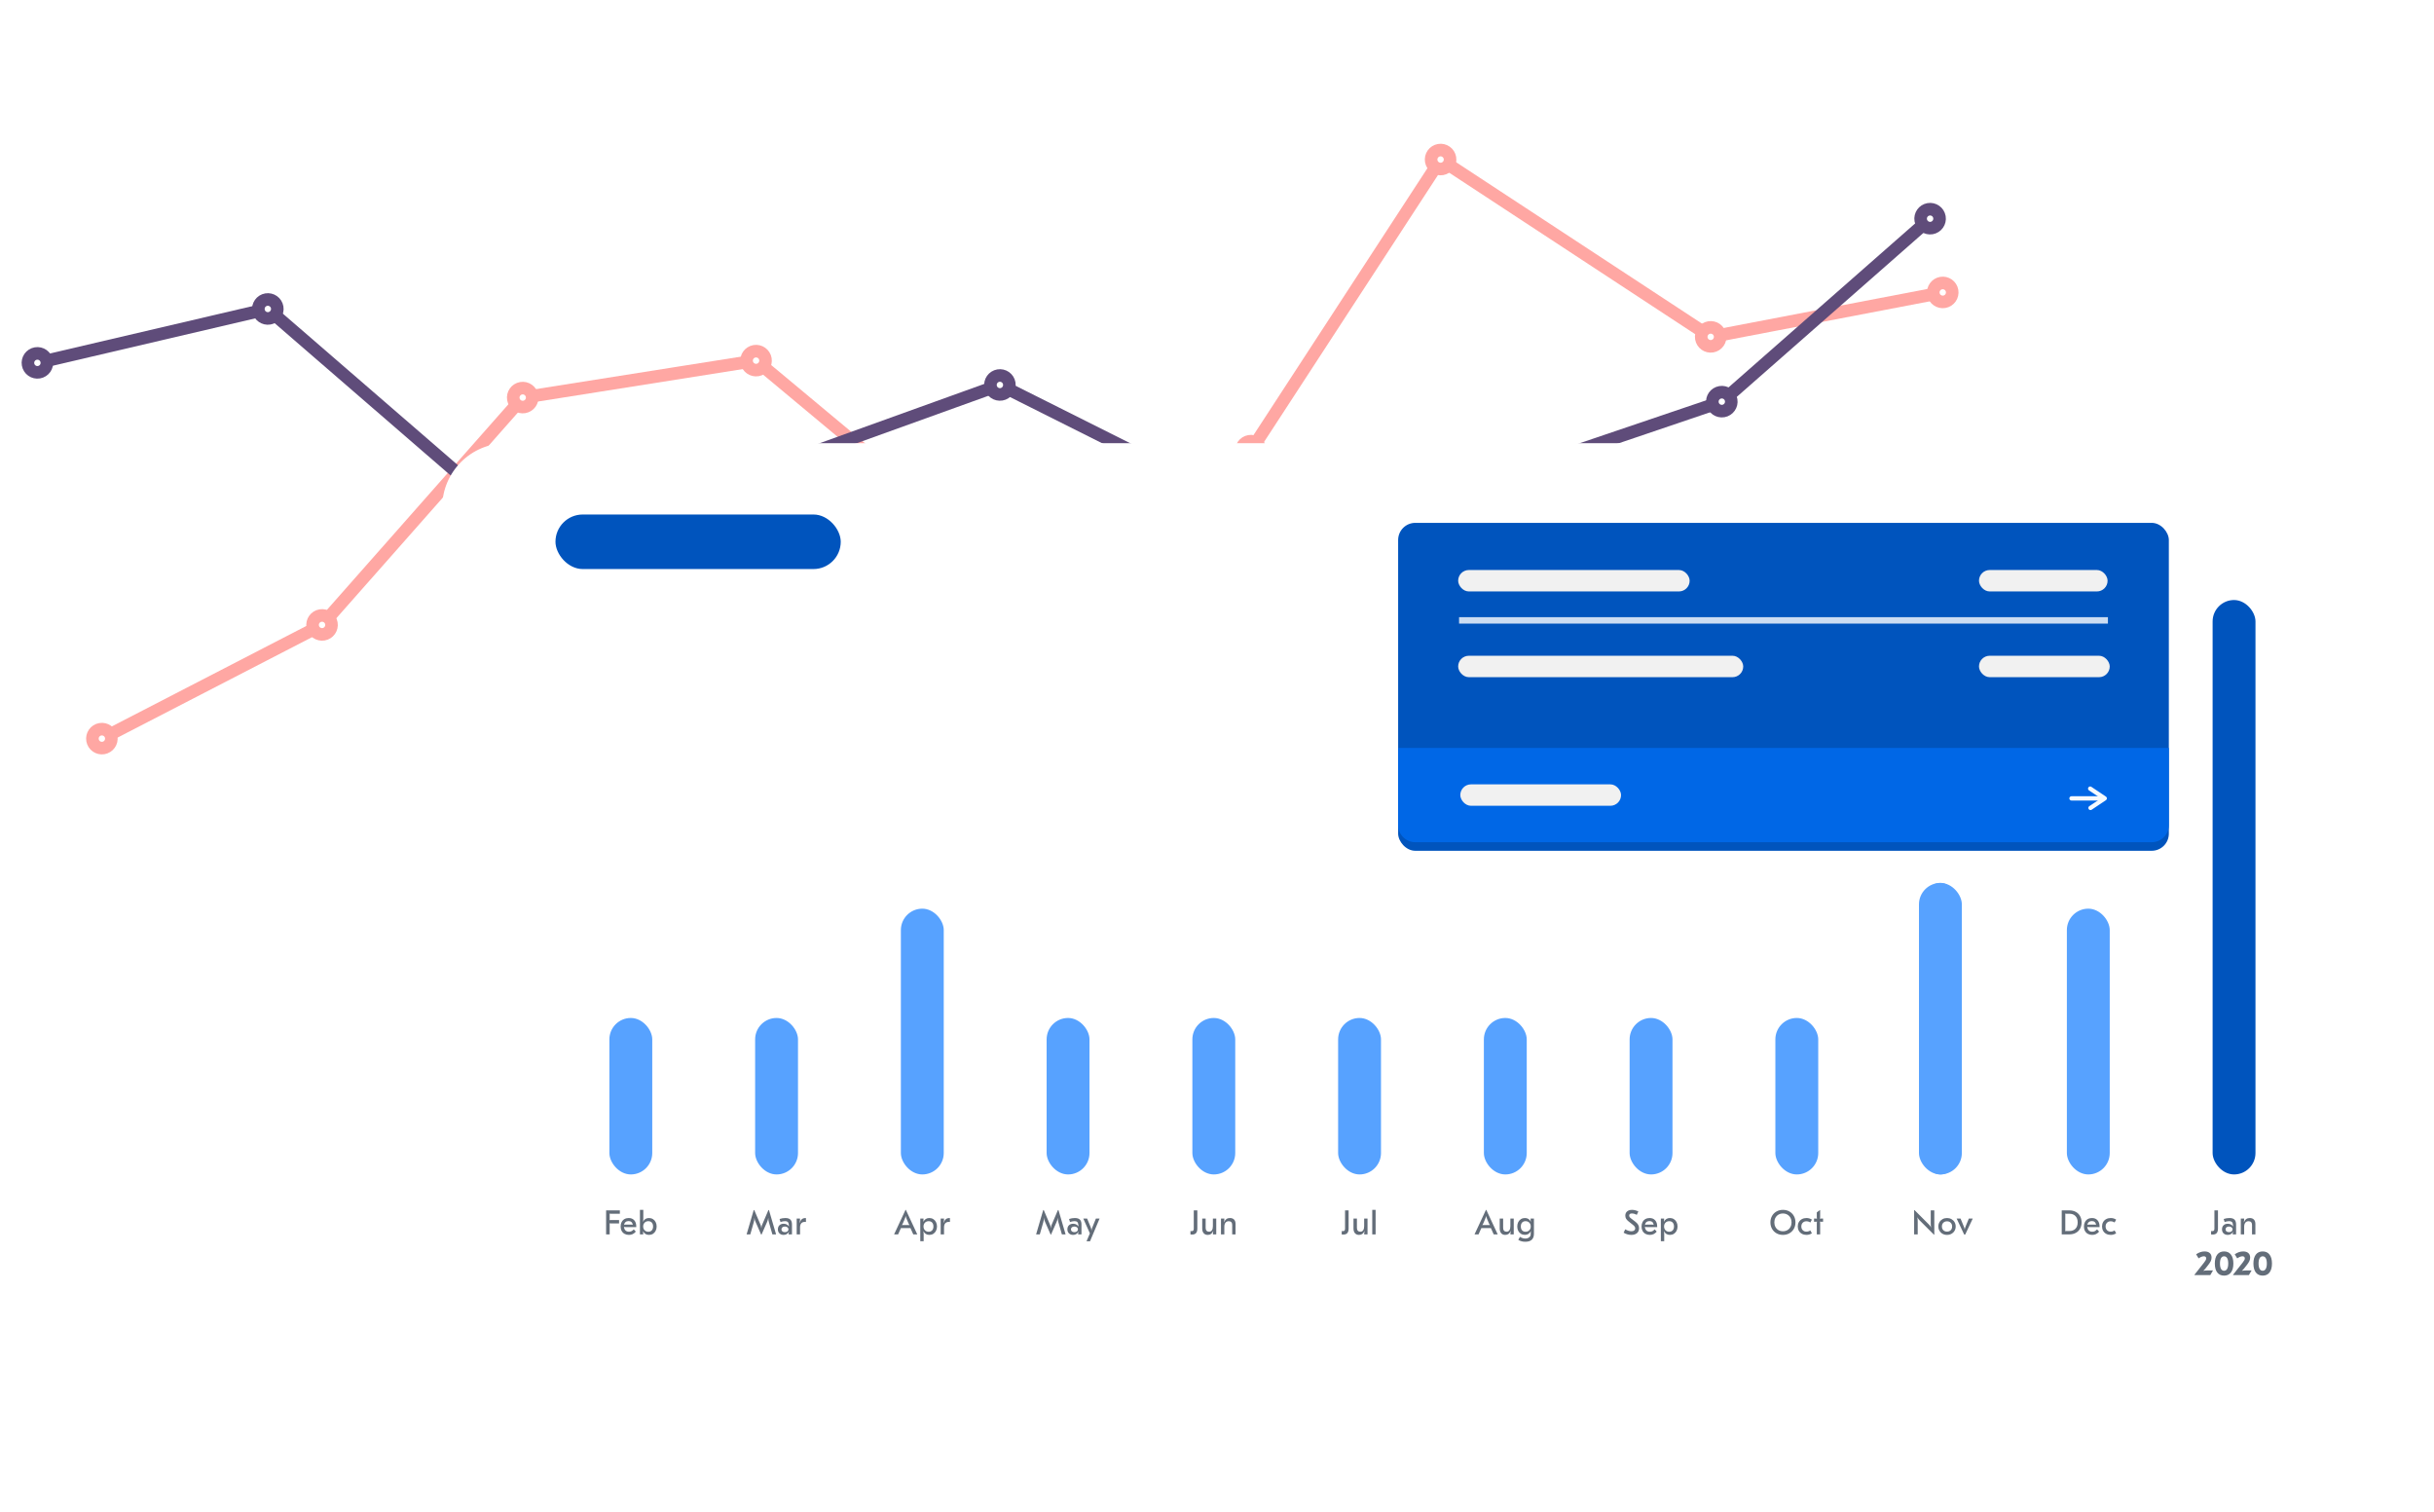 <?xml version="1.0" encoding="utf-8"?>
<svg xmlns="http://www.w3.org/2000/svg" width="607" height="377" viewBox="0 0 607 377" fill="none">
<g filter="url(#filter0_d)">
<path d="M25.407 182.625L80.313 154.268L130.357 97.575L188.548 88.357L258.297 146.5L311.945 110.81L359.259 38.209L426.62 82.432L484.49 71.351" stroke="#FFA7A3" stroke-width="3.139"/>
<path d="M25.808 184.955C27.095 184.734 27.959 183.512 27.738 182.225C27.517 180.938 26.295 180.074 25.008 180.294C23.721 180.515 22.857 181.738 23.078 183.025C23.298 184.312 24.521 185.176 25.808 184.955Z" fill="white" stroke="#FFA7A3" stroke-width="3.139"/>
<path d="M80.714 156.598C82.001 156.377 82.865 155.155 82.644 153.868C82.424 152.581 81.201 151.717 79.914 151.938C78.627 152.158 77.763 153.381 77.984 154.668C78.205 155.955 79.427 156.819 80.714 156.598Z" fill="white" stroke="#FFA7A3" stroke-width="3.139"/>
<path d="M130.758 99.905C132.045 99.684 132.909 98.462 132.688 97.175C132.467 95.888 131.245 95.024 129.958 95.245C128.671 95.466 127.807 96.688 128.028 97.975C128.249 99.262 129.471 100.126 130.758 99.905Z" fill="white" stroke="#FFA7A3" stroke-width="3.139"/>
<path d="M188.948 90.688C190.235 90.467 191.1 89.245 190.879 87.957C190.658 86.671 189.436 85.806 188.149 86.027C186.862 86.248 185.997 87.47 186.218 88.757C186.439 90.044 187.661 90.909 188.948 90.688Z" fill="white" stroke="#FFA7A3" stroke-width="3.139"/>
<path d="M258.697 148.83C259.984 148.609 260.849 147.387 260.628 146.1C260.407 144.813 259.185 143.949 257.898 144.17C256.611 144.391 255.746 145.613 255.967 146.9C256.188 148.187 257.41 149.051 258.697 148.83Z" fill="white" stroke="#FFA7A3" stroke-width="3.139"/>
<path d="M312.345 113.141C313.632 112.92 314.496 111.697 314.275 110.41C314.054 109.123 312.832 108.259 311.545 108.48C310.258 108.701 309.394 109.923 309.615 111.21C309.836 112.497 311.058 113.361 312.345 113.141Z" fill="white" stroke="#FFA7A3" stroke-width="3.139"/>
<path d="M359.66 40.54C360.947 40.319 361.812 39.097 361.591 37.81C361.37 36.523 360.148 35.658 358.861 35.879C357.574 36.1 356.709 37.322 356.93 38.609C357.151 39.896 358.373 40.761 359.66 40.54Z" fill="white" stroke="#FFA7A3" stroke-width="3.139"/>
<path d="M427.021 84.763C428.308 84.542 429.172 83.32 428.951 82.033C428.73 80.746 427.508 79.882 426.221 80.102C424.934 80.323 424.07 81.546 424.29 82.832C424.511 84.119 425.734 84.984 427.021 84.763Z" fill="white" stroke="#FFA7A3" stroke-width="3.139"/>
<path d="M484.892 73.681C486.179 73.46 487.043 72.238 486.822 70.951C486.601 69.664 485.379 68.8 484.092 69.02C482.805 69.241 481.941 70.464 482.162 71.751C482.382 73.038 483.605 73.902 484.892 73.681Z" fill="white" stroke="#FFA7A3" stroke-width="3.139"/>
</g>
<g filter="url(#filter1_d)">
<path d="M9.329 88.917L66.794 75.474L136.991 136.226L193.07 114.705L249.363 94.426L314.762 127.215L372.909 117.749L429.394 98.589L481.336 52.957" stroke="#5F4C7A" stroke-width="3.139"/>
<path d="M9.728 91.247C11.015 91.026 11.879 89.804 11.658 88.517C11.437 87.23 10.215 86.366 8.928 86.587C7.641 86.807 6.777 88.03 6.998 89.317C7.218 90.604 8.441 91.468 9.728 91.247Z" fill="white" stroke="#5F4C7A" stroke-width="3.139"/>
<path d="M67.195 77.804C68.481 77.583 69.346 76.361 69.125 75.074C68.904 73.787 67.682 72.922 66.395 73.143C65.108 73.364 64.243 74.587 64.464 75.874C64.685 77.16 65.907 78.025 67.195 77.804Z" fill="white" stroke="#5F4C7A" stroke-width="3.139"/>
<path d="M137.392 138.556C138.679 138.335 139.543 137.113 139.322 135.826C139.101 134.539 137.879 133.675 136.592 133.896C135.305 134.117 134.441 135.339 134.662 136.626C134.882 137.913 136.105 138.777 137.392 138.556Z" fill="white" stroke="#5F4C7A" stroke-width="3.139"/>
<path d="M193.47 117.035C194.757 116.814 195.621 115.592 195.4 114.305C195.179 113.018 193.957 112.154 192.67 112.375C191.383 112.595 190.519 113.818 190.74 115.105C190.961 116.392 192.183 117.256 193.47 117.035Z" fill="white" stroke="#5F4C7A" stroke-width="3.139"/>
<path d="M249.763 96.756C251.05 96.535 251.914 95.313 251.693 94.026C251.472 92.739 250.25 91.875 248.963 92.096C247.676 92.317 246.812 93.539 247.033 94.826C247.254 96.113 248.476 96.977 249.763 96.756Z" fill="white" stroke="#5F4C7A" stroke-width="3.139"/>
<path d="M315.161 129.546C316.448 129.325 317.312 128.103 317.092 126.816C316.871 125.529 315.648 124.664 314.362 124.885C313.075 125.106 312.21 126.328 312.431 127.615C312.652 128.902 313.874 129.767 315.161 129.546Z" fill="white" stroke="#5F4C7A" stroke-width="3.139"/>
<path d="M373.309 120.079C374.596 119.858 375.46 118.636 375.239 117.349C375.018 116.062 373.796 115.198 372.509 115.419C371.222 115.64 370.358 116.862 370.579 118.149C370.799 119.436 372.022 120.3 373.309 120.079Z" fill="white" stroke="#5F4C7A" stroke-width="3.139"/>
<path d="M429.793 100.919C431.08 100.698 431.944 99.476 431.723 98.189C431.503 96.902 430.28 96.038 428.993 96.259C427.706 96.479 426.842 97.702 427.063 98.989C427.284 100.276 428.506 101.14 429.793 100.919Z" fill="white" stroke="#5F4C7A" stroke-width="3.139"/>
<path d="M481.735 55.288C483.022 55.067 483.887 53.844 483.666 52.557C483.445 51.27 482.223 50.406 480.936 50.627C479.649 50.848 478.784 52.07 479.005 53.357C479.226 54.644 480.448 55.508 481.735 55.288Z" fill="white" stroke="#5F4C7A" stroke-width="3.139"/>
</g>
<g filter="url(#filter2_d)">
<rect x="110.278" y="106.339" width="475.721" height="244.809" rx="16.035" fill="white"/>
</g>
<g filter="url(#filter3_dd)">
<rect x="151.971" y="253.866" width="10.69" height="39.02" rx="5.345" fill="#57A2FF"/>
</g>
<path d="M154.583 302.686H152.248C152.157 302.686 152.085 302.675 152.034 302.652L152.017 302.669C152.034 302.709 152.043 302.783 152.043 302.891V304.063C152.043 304.16 152.034 304.231 152.017 304.277L152.034 304.294C152.085 304.271 152.157 304.26 152.248 304.26H154.386V305.098H152.248C152.157 305.098 152.085 305.087 152.034 305.064L152.017 305.081C152.034 305.121 152.043 305.192 152.043 305.295V307.835H151.153V301.848H154.583V302.686ZM156.785 303.755C157.373 303.755 157.834 303.943 158.171 304.32C158.507 304.69 158.675 305.203 158.675 305.859V306.022H156.135C155.873 306.022 155.699 305.999 155.614 305.953L155.597 305.97L155.631 306.073C155.676 306.426 155.805 306.697 156.016 306.885C156.227 307.074 156.506 307.168 156.854 307.168C157.088 307.168 157.296 307.125 157.478 307.039C157.666 306.948 157.857 306.797 158.051 306.586L158.564 307.142C158.331 307.421 158.071 307.629 157.786 307.766C157.507 307.897 157.19 307.963 156.837 307.963C156.432 307.963 156.073 307.877 155.759 307.706C155.446 307.53 155.203 307.285 155.032 306.971C154.861 306.657 154.776 306.295 154.776 305.885C154.776 305.463 154.858 305.092 155.024 304.773C155.189 304.448 155.423 304.197 155.725 304.02C156.033 303.844 156.386 303.755 156.785 303.755ZM156.76 304.516C156.452 304.516 156.198 304.599 155.999 304.764C155.799 304.93 155.679 305.161 155.639 305.457L155.657 305.474C155.759 305.417 155.922 305.389 156.144 305.389H157.145C157.35 305.389 157.495 305.394 157.581 305.406C157.666 305.417 157.732 305.437 157.777 305.466L157.795 305.449C157.766 305.152 157.661 304.924 157.478 304.764C157.301 304.599 157.062 304.516 156.76 304.516ZM161.841 307.963C161.504 307.963 161.211 307.886 160.96 307.732C160.715 307.578 160.524 307.356 160.387 307.065L160.353 307.074C160.387 307.216 160.404 307.47 160.404 307.835H159.592V301.72H160.43V303.789C160.43 304.171 160.404 304.457 160.353 304.645L160.387 304.653C160.524 304.362 160.715 304.14 160.96 303.986C161.211 303.832 161.504 303.755 161.841 303.755C162.211 303.755 162.542 303.846 162.833 304.029C163.124 304.206 163.349 304.454 163.509 304.773C163.674 305.092 163.757 305.454 163.757 305.859C163.757 306.264 163.674 306.626 163.509 306.945C163.349 307.265 163.124 307.515 162.833 307.698C162.542 307.875 162.211 307.963 161.841 307.963ZM161.678 307.176C162.049 307.176 162.34 307.059 162.551 306.826C162.762 306.592 162.867 306.27 162.867 305.859C162.867 305.449 162.762 305.126 162.551 304.893C162.34 304.659 162.049 304.542 161.678 304.542C161.302 304.542 160.994 304.665 160.755 304.91C160.515 305.155 160.396 305.471 160.396 305.859C160.396 306.247 160.515 306.563 160.755 306.808C160.994 307.054 161.302 307.176 161.678 307.176Z" fill="#636D79"/>
<g filter="url(#filter4_dd)">
<rect x="188.318" y="253.866" width="10.69" height="39.02" rx="5.345" fill="#57A2FF"/>
</g>
<path d="M188.437 304.747C188.341 304.525 188.272 304.345 188.232 304.209C188.198 304.072 188.172 303.932 188.155 303.789H188.121C188.121 304.149 188.078 304.471 187.993 304.756L187.112 307.835H186.188L187.967 301.763H188.095L189.703 305.526C189.772 305.691 189.82 305.922 189.849 306.218H189.883C189.911 305.922 189.96 305.691 190.028 305.526L191.636 301.763H191.764L193.543 307.835H192.62L191.739 304.756C191.653 304.471 191.61 304.149 191.61 303.789H191.576C191.559 303.932 191.531 304.072 191.491 304.209C191.456 304.345 191.391 304.525 191.294 304.747L189.908 307.895H189.823L188.437 304.747ZM195.847 303.755C196.423 303.755 196.842 303.886 197.104 304.149C197.372 304.405 197.506 304.81 197.506 305.363V307.835H196.659C196.659 307.698 196.668 307.587 196.685 307.501C196.702 307.41 196.734 307.313 196.779 307.21L196.745 307.193C196.449 307.706 196.007 307.963 195.419 307.963C194.997 307.963 194.653 307.838 194.385 307.587C194.122 307.33 193.991 306.994 193.991 306.578C193.991 306.15 194.122 305.811 194.385 305.56C194.647 305.309 194.995 305.184 195.428 305.184C195.719 305.184 195.975 305.241 196.198 305.355C196.426 305.469 196.605 305.631 196.736 305.842L196.762 305.825C196.734 305.722 196.711 305.54 196.694 305.278C196.659 304.782 196.354 304.534 195.779 304.534C195.465 304.534 195.086 304.605 194.641 304.747L194.41 303.995C194.895 303.835 195.374 303.755 195.847 303.755ZM195.736 305.876C195.479 305.876 195.271 305.942 195.112 306.073C194.958 306.204 194.881 306.375 194.881 306.586C194.881 306.797 194.958 306.965 195.112 307.091C195.265 307.216 195.471 307.279 195.727 307.279C195.99 307.279 196.203 307.216 196.369 307.091C196.54 306.96 196.625 306.788 196.625 306.578C196.625 306.372 196.54 306.204 196.369 306.073C196.203 305.942 195.992 305.876 195.736 305.876ZM200.846 303.764C200.903 303.764 200.951 303.767 200.991 303.772V304.739C200.888 304.727 200.797 304.722 200.717 304.722C200.324 304.722 200.025 304.839 199.819 305.072C199.62 305.306 199.52 305.648 199.52 306.099V307.835H198.682V303.884H199.52C199.52 304.209 199.486 304.556 199.417 304.927L199.46 304.935C199.665 304.154 200.127 303.764 200.846 303.764Z" fill="#636D79"/>
<g filter="url(#filter5_dd)">
<rect x="224.664" y="226.606" width="10.69" height="66.28" rx="5.345" fill="#57A2FF"/>
</g>
<path d="M225.821 301.72H225.907L228.755 307.835H227.754L227.053 306.261H224.675L223.974 307.835H222.973L225.821 301.72ZM224.923 305.517C225.026 305.506 225.186 305.5 225.402 305.5H226.326C226.542 305.5 226.702 305.506 226.805 305.517L226.813 305.508C226.716 305.389 226.625 305.226 226.54 305.021L226.095 303.969C225.969 303.667 225.898 303.439 225.881 303.285H225.847C225.83 303.439 225.759 303.667 225.633 303.969L225.188 305.021C225.103 305.226 225.012 305.389 224.915 305.508L224.923 305.517ZM231.755 303.755C232.125 303.755 232.456 303.846 232.747 304.029C233.038 304.206 233.263 304.454 233.422 304.773C233.588 305.092 233.67 305.454 233.67 305.859C233.67 306.264 233.588 306.626 233.422 306.945C233.263 307.265 233.038 307.515 232.747 307.698C232.456 307.875 232.125 307.963 231.755 307.963C231.424 307.963 231.133 307.886 230.882 307.732C230.637 307.578 230.443 307.356 230.301 307.065L230.267 307.074C230.318 307.262 230.344 307.538 230.344 307.903V309.545H229.505V303.884H230.318C230.318 304.243 230.301 304.496 230.267 304.645L230.301 304.653C230.449 304.362 230.646 304.14 230.891 303.986C231.136 303.832 231.424 303.755 231.755 303.755ZM231.592 304.542C231.216 304.542 230.908 304.665 230.669 304.91C230.429 305.155 230.309 305.471 230.309 305.859C230.309 306.247 230.429 306.563 230.669 306.808C230.908 307.054 231.216 307.176 231.592 307.176C231.963 307.176 232.254 307.059 232.465 306.826C232.676 306.592 232.781 306.27 232.781 305.859C232.781 305.449 232.676 305.126 232.465 304.893C232.254 304.659 231.963 304.542 231.592 304.542ZM236.754 303.764C236.811 303.764 236.859 303.767 236.899 303.772V304.739C236.797 304.727 236.705 304.722 236.626 304.722C236.232 304.722 235.933 304.839 235.728 305.072C235.528 305.306 235.428 305.648 235.428 306.099V307.835H234.59V303.884H235.428C235.428 304.209 235.394 304.556 235.326 304.927L235.368 304.935C235.574 304.154 236.035 303.764 236.754 303.764Z" fill="#636D79"/>
<g filter="url(#filter6_dd)">
<rect x="261.012" y="253.866" width="10.69" height="39.02" rx="5.345" fill="#57A2FF"/>
</g>
<path d="M260.635 304.747C260.538 304.525 260.469 304.345 260.43 304.209C260.395 304.072 260.37 303.932 260.353 303.789H260.318C260.318 304.149 260.276 304.471 260.19 304.756L259.309 307.835H258.386L260.164 301.763H260.293L261.901 305.526C261.969 305.691 262.017 305.922 262.046 306.218H262.08C262.109 305.922 262.157 305.691 262.226 305.526L263.833 301.763H263.962L265.741 307.835H264.817L263.936 304.756C263.851 304.471 263.808 304.149 263.808 303.789H263.774C263.756 303.932 263.728 304.072 263.688 304.209C263.654 304.345 263.588 304.525 263.491 304.747L262.106 307.895H262.02L260.635 304.747ZM268.044 303.755C268.62 303.755 269.039 303.886 269.302 304.149C269.57 304.405 269.704 304.81 269.704 305.363V307.835H268.857C268.857 307.698 268.865 307.587 268.883 307.501C268.9 307.41 268.931 307.313 268.977 307.21L268.942 307.193C268.646 307.706 268.204 307.963 267.617 307.963C267.195 307.963 266.85 307.838 266.582 307.587C266.32 307.33 266.189 306.994 266.189 306.578C266.189 306.15 266.32 305.811 266.582 305.56C266.844 305.309 267.192 305.184 267.625 305.184C267.916 305.184 268.173 305.241 268.395 305.355C268.623 305.469 268.803 305.631 268.934 305.842L268.959 305.825C268.931 305.722 268.908 305.54 268.891 305.278C268.857 304.782 268.552 304.534 267.976 304.534C267.662 304.534 267.283 304.605 266.839 304.747L266.608 303.995C267.092 303.835 267.571 303.755 268.044 303.755ZM267.933 305.876C267.677 305.876 267.469 305.942 267.309 306.073C267.155 306.204 267.078 306.375 267.078 306.586C267.078 306.797 267.155 306.965 267.309 307.091C267.463 307.216 267.668 307.279 267.925 307.279C268.187 307.279 268.401 307.216 268.566 307.091C268.737 306.96 268.823 306.788 268.823 306.578C268.823 306.372 268.737 306.204 268.566 306.073C268.401 305.942 268.19 305.876 267.933 305.876ZM271.835 309.554H270.962L271.801 307.578L270.15 303.884H271.108L272.006 306.064C272.063 306.213 272.106 306.344 272.134 306.458C272.163 306.566 272.18 306.692 272.185 306.834H272.22C272.225 306.629 272.274 306.418 272.365 306.201L273.306 303.884H274.221L271.835 309.554Z" fill="#636D79"/>
<g filter="url(#filter7_dd)">
<rect x="297.358" y="253.866" width="10.69" height="39.02" rx="5.345" fill="#57A2FF"/>
</g>
<path d="M298.598 306.355C298.598 306.88 298.489 307.265 298.273 307.51C298.062 307.755 297.731 307.877 297.28 307.877C297.166 307.877 297.032 307.869 296.879 307.852V307.014C296.964 307.019 297.07 307.022 297.195 307.022C297.372 307.022 297.5 306.977 297.58 306.885C297.665 306.794 297.708 306.629 297.708 306.389V301.848H298.598V306.355ZM303.312 307.835H302.483C302.483 307.538 302.514 307.265 302.577 307.014L302.543 307.005C302.406 307.33 302.226 307.572 302.004 307.732C301.787 307.886 301.513 307.963 301.183 307.963C300.755 307.963 300.419 307.82 300.174 307.535C299.934 307.25 299.814 306.857 299.814 306.355V303.884H300.67V306.201C300.67 306.515 300.744 306.754 300.892 306.92C301.04 307.085 301.251 307.168 301.525 307.168C301.827 307.168 302.061 307.048 302.226 306.808C302.391 306.569 302.474 306.23 302.474 305.791V303.884H303.312V307.835ZM306.715 303.755C307.166 303.755 307.514 303.884 307.759 304.14C308.004 304.397 308.126 304.762 308.126 305.235V307.835H307.288V305.474C307.288 305.172 307.214 304.944 307.066 304.79C306.923 304.63 306.712 304.551 306.433 304.551C306.08 304.551 305.806 304.673 305.612 304.918C305.424 305.158 305.33 305.497 305.33 305.936V307.835H304.492V303.884H305.33C305.33 304.083 305.324 304.248 305.313 304.38C305.301 304.511 305.279 304.648 305.244 304.79L305.279 304.799C305.552 304.103 306.031 303.755 306.715 303.755Z" fill="#636D79"/>
<g filter="url(#filter8_dd)">
<rect x="333.707" y="253.866" width="10.69" height="39.02" rx="5.345" fill="#57A2FF"/>
</g>
<path d="M336.322 306.355C336.322 306.88 336.214 307.265 335.997 307.51C335.786 307.755 335.456 307.877 335.005 307.877C334.891 307.877 334.757 307.869 334.603 307.852V307.014C334.689 307.019 334.794 307.022 334.92 307.022C335.096 307.022 335.225 306.977 335.305 306.885C335.39 306.794 335.433 306.629 335.433 306.389V301.848H336.322V306.355ZM341.037 307.835H340.207C340.207 307.538 340.239 307.265 340.301 307.014L340.267 307.005C340.13 307.33 339.951 307.572 339.728 307.732C339.512 307.886 339.238 307.963 338.907 307.963C338.48 307.963 338.143 307.82 337.898 307.535C337.659 307.25 337.539 306.857 337.539 306.355V303.884H338.394V306.201C338.394 306.515 338.468 306.754 338.617 306.92C338.765 307.085 338.976 307.168 339.25 307.168C339.552 307.168 339.785 307.048 339.951 306.808C340.116 306.569 340.199 306.23 340.199 305.791V303.884H341.037V307.835ZM343.055 307.835H342.216V301.72H343.055V307.835Z" fill="#636D79"/>
<g filter="url(#filter9_dd)">
<rect x="370.054" y="253.866" width="10.69" height="39.02" rx="5.345" fill="#57A2FF"/>
</g>
<path d="M370.572 301.72H370.658L373.505 307.835H372.505L371.804 306.261H369.426L368.725 307.835H367.724L370.572 301.72ZM369.674 305.517C369.777 305.506 369.936 305.5 370.153 305.5H371.077C371.293 305.5 371.453 305.506 371.556 305.517L371.564 305.508C371.467 305.389 371.376 305.226 371.29 305.021L370.846 303.969C370.72 303.667 370.649 303.439 370.632 303.285H370.598C370.581 303.439 370.509 303.667 370.384 303.969L369.939 305.021C369.854 305.226 369.762 305.389 369.665 305.508L369.674 305.517ZM377.502 307.835H376.672C376.672 307.538 376.703 307.265 376.766 307.014L376.732 307.005C376.595 307.33 376.415 307.572 376.193 307.732C375.976 307.886 375.703 307.963 375.372 307.963C374.944 307.963 374.608 307.82 374.363 307.535C374.123 307.25 374.004 306.857 374.004 306.355V303.884H374.859V306.201C374.859 306.515 374.933 306.754 375.081 306.92C375.229 307.085 375.44 307.168 375.714 307.168C376.016 307.168 376.25 307.048 376.415 306.808C376.581 306.569 376.663 306.23 376.663 305.791V303.884H377.502V307.835ZM380.289 303.755C380.625 303.755 380.916 303.832 381.161 303.986C381.412 304.14 381.606 304.362 381.743 304.653L381.777 304.645C381.748 304.565 381.728 304.471 381.717 304.362C381.706 304.248 381.7 304.089 381.7 303.884H382.538V307.655C382.538 309.001 381.82 309.673 380.383 309.673C380.041 309.673 379.727 309.634 379.442 309.554C379.157 309.48 378.889 309.363 378.638 309.203L379.049 308.45C379.277 308.593 379.499 308.698 379.716 308.767C379.933 308.835 380.158 308.87 380.391 308.87C380.779 308.87 381.098 308.77 381.349 308.57C381.6 308.376 381.726 308.125 381.726 307.818V307.647C381.726 307.521 381.728 307.416 381.734 307.33C381.74 307.245 381.754 307.159 381.777 307.074L381.743 307.065C381.6 307.35 381.404 307.57 381.153 307.724C380.907 307.877 380.62 307.954 380.289 307.954C379.918 307.954 379.588 307.866 379.297 307.689C379.012 307.513 378.787 307.265 378.621 306.945C378.462 306.626 378.382 306.264 378.382 305.859C378.382 305.454 378.462 305.092 378.621 304.773C378.787 304.454 379.012 304.206 379.297 304.029C379.588 303.846 379.918 303.755 380.289 303.755ZM380.451 304.542C380.081 304.542 379.79 304.659 379.579 304.893C379.374 305.126 379.271 305.449 379.271 305.859C379.271 306.27 379.374 306.592 379.579 306.826C379.79 307.059 380.081 307.176 380.451 307.176C380.833 307.176 381.144 307.054 381.384 306.808C381.623 306.563 381.743 306.247 381.743 305.859C381.743 305.471 381.623 305.155 381.384 304.91C381.144 304.665 380.833 304.542 380.451 304.542Z" fill="#636D79"/>
<g filter="url(#filter10_dd)">
<rect x="406.401" y="253.866" width="10.69" height="39.02" rx="5.345" fill="#57A2FF"/>
</g>
<path d="M406.999 301.72C407.529 301.72 408.057 301.854 408.581 302.122L408.179 302.968C407.991 302.86 407.792 302.775 407.581 302.712C407.37 302.649 407.167 302.618 406.973 302.618C406.517 302.618 406.289 302.789 406.289 303.131C406.289 303.262 406.323 303.385 406.392 303.499C406.466 303.607 406.586 303.724 406.751 303.849L407.82 304.67C408.139 304.916 408.373 305.164 408.521 305.414C408.675 305.665 408.752 305.956 408.752 306.287C408.752 306.823 408.578 307.236 408.231 307.527C407.883 307.818 407.418 307.963 406.837 307.963C406.477 307.963 406.13 307.912 405.793 307.809C405.457 307.706 405.16 307.572 404.904 307.407L405.306 306.569C405.87 306.894 406.383 307.056 406.845 307.056C407.153 307.056 407.387 306.991 407.546 306.86C407.712 306.723 407.794 306.549 407.794 306.338C407.794 306.178 407.746 306.027 407.649 305.885C407.552 305.742 407.392 305.585 407.17 305.414L406.152 304.611C405.879 304.394 405.671 304.171 405.528 303.943C405.391 303.715 405.323 303.456 405.323 303.165C405.323 302.72 405.471 302.37 405.768 302.113C406.064 301.851 406.475 301.72 406.999 301.72ZM411.383 303.755C411.97 303.755 412.432 303.943 412.769 304.32C413.105 304.69 413.273 305.203 413.273 305.859V306.022H410.733C410.471 306.022 410.297 305.999 410.211 305.953L410.194 305.97L410.229 306.073C410.274 306.426 410.402 306.697 410.613 306.885C410.824 307.074 411.104 307.168 411.452 307.168C411.685 307.168 411.893 307.125 412.076 307.039C412.264 306.948 412.455 306.797 412.649 306.586L413.162 307.142C412.928 307.421 412.669 307.629 412.384 307.766C412.104 307.897 411.788 307.963 411.434 307.963C411.03 307.963 410.67 307.877 410.357 307.706C410.043 307.53 409.801 307.285 409.63 306.971C409.459 306.657 409.373 306.295 409.373 305.885C409.373 305.463 409.456 305.092 409.621 304.773C409.787 304.448 410.02 304.197 410.323 304.02C410.631 303.844 410.984 303.755 411.383 303.755ZM411.357 304.516C411.05 304.516 410.796 304.599 410.596 304.764C410.397 304.93 410.277 305.161 410.237 305.457L410.254 305.474C410.357 305.417 410.519 305.389 410.742 305.389H411.742C411.948 305.389 412.093 305.394 412.178 305.406C412.264 305.417 412.33 305.437 412.375 305.466L412.392 305.449C412.364 305.152 412.258 304.924 412.076 304.764C411.899 304.599 411.66 304.516 411.357 304.516ZM416.439 303.755C416.809 303.755 417.14 303.846 417.431 304.029C417.721 304.206 417.947 304.454 418.106 304.773C418.272 305.092 418.354 305.454 418.354 305.859C418.354 306.264 418.272 306.626 418.106 306.945C417.947 307.265 417.721 307.515 417.431 307.698C417.14 307.875 416.809 307.963 416.439 307.963C416.108 307.963 415.817 307.886 415.566 307.732C415.321 307.578 415.127 307.356 414.985 307.065L414.95 307.074C415.002 307.262 415.027 307.538 415.027 307.903V309.545H414.189V303.884H415.002C415.002 304.243 414.985 304.496 414.95 304.645L414.985 304.653C415.133 304.362 415.33 304.14 415.575 303.986C415.82 303.832 416.108 303.755 416.439 303.755ZM416.276 304.542C415.9 304.542 415.592 304.665 415.352 304.91C415.113 305.155 414.993 305.471 414.993 305.859C414.993 306.247 415.113 306.563 415.352 306.808C415.592 307.054 415.9 307.176 416.276 307.176C416.647 307.176 416.937 307.059 417.148 306.826C417.359 306.592 417.465 306.27 417.465 305.859C417.465 305.449 417.359 305.126 417.148 304.893C416.937 304.659 416.647 304.542 416.276 304.542Z" fill="#636D79"/>
<g filter="url(#filter11_dd)">
<rect x="442.748" y="253.866" width="10.69" height="39.02" rx="5.345" fill="#57A2FF"/>
</g>
<path d="M444.636 301.72C445.235 301.72 445.771 301.854 446.244 302.122C446.717 302.39 447.088 302.76 447.356 303.234C447.624 303.707 447.757 304.243 447.757 304.841C447.757 305.44 447.624 305.976 447.356 306.449C447.088 306.922 446.717 307.293 446.244 307.561C445.771 307.829 445.235 307.963 444.636 307.963C444.037 307.963 443.501 307.829 443.028 307.561C442.555 307.293 442.184 306.922 441.916 306.449C441.648 305.976 441.514 305.44 441.514 304.841C441.514 304.243 441.648 303.707 441.916 303.234C442.184 302.76 442.555 302.39 443.028 302.122C443.501 301.854 444.037 301.72 444.636 301.72ZM444.636 302.626C444.22 302.626 443.849 302.72 443.524 302.909C443.199 303.097 442.945 303.359 442.763 303.695C442.58 304.032 442.489 304.414 442.489 304.841C442.489 305.269 442.58 305.651 442.763 305.987C442.945 306.324 443.199 306.586 443.524 306.774C443.849 306.962 444.22 307.056 444.636 307.056C445.052 307.056 445.423 306.962 445.748 306.774C446.073 306.586 446.326 306.324 446.509 305.987C446.691 305.651 446.783 305.269 446.783 304.841C446.783 304.414 446.691 304.032 446.509 303.695C446.326 303.359 446.073 303.097 445.748 302.909C445.423 302.72 445.052 302.626 444.636 302.626ZM450.507 307.963C450.085 307.963 449.709 307.875 449.378 307.698C449.048 307.521 448.791 307.273 448.609 306.954C448.426 306.635 448.335 306.27 448.335 305.859C448.335 305.449 448.426 305.084 448.609 304.764C448.791 304.445 449.048 304.197 449.378 304.02C449.709 303.844 450.085 303.755 450.507 303.755C451.003 303.755 451.454 303.889 451.859 304.157L451.465 304.867C451.163 304.668 450.835 304.568 450.482 304.568C450.111 304.568 449.809 304.687 449.575 304.927C449.341 305.166 449.225 305.477 449.225 305.859C449.225 306.241 449.341 306.552 449.575 306.791C449.809 307.031 450.111 307.151 450.482 307.151C450.835 307.151 451.163 307.051 451.465 306.851L451.859 307.561C451.454 307.829 451.003 307.963 450.507 307.963ZM453.914 303.482C453.914 303.681 453.902 303.832 453.88 303.935L453.905 303.952C453.939 303.923 453.982 303.906 454.033 303.901C454.085 303.889 454.159 303.884 454.256 303.884H454.649V304.687H454.256C454.153 304.687 454.076 304.685 454.025 304.679C453.979 304.668 453.939 304.648 453.905 304.619L453.88 304.636C453.902 304.733 453.914 304.887 453.914 305.098V307.835H453.076V305.098C453.076 304.887 453.087 304.733 453.11 304.636L453.084 304.619C453.056 304.648 453.016 304.668 452.964 304.679C452.913 304.685 452.836 304.687 452.734 304.687H452.391V303.884H452.734C452.836 303.884 452.913 303.889 452.964 303.901C453.016 303.906 453.056 303.923 453.084 303.952L453.11 303.935C453.087 303.832 453.076 303.681 453.076 303.482V302.344L453.862 301.771H453.914V303.482Z" fill="#636D79"/>
<g filter="url(#filter12_dd)">
<rect x="480.164" y="220.191" width="7.483" height="72.694" rx="3.742" fill="#57A2FF"/>
</g>
<g filter="url(#filter13_dd)">
<rect x="478.561" y="220.191" width="10.69" height="72.694" rx="5.345" fill="#57A2FF"/>
</g>
<path d="M481.076 305.406C481.178 305.508 481.272 305.623 481.358 305.748C481.443 305.868 481.506 305.976 481.546 306.073L481.58 306.064C481.523 305.848 481.495 305.489 481.495 304.987V301.848H482.384V307.92H482.307L478.664 304.277C478.561 304.174 478.467 304.063 478.382 303.943C478.296 303.818 478.233 303.707 478.193 303.61L478.159 303.618C478.216 303.835 478.245 304.191 478.245 304.687V307.835H477.355V301.763H477.432L481.076 305.406ZM485.555 303.755C485.966 303.755 486.333 303.846 486.658 304.029C486.989 304.211 487.249 304.462 487.437 304.782C487.625 305.101 487.719 305.46 487.719 305.859C487.719 306.258 487.625 306.617 487.437 306.937C487.249 307.256 486.989 307.507 486.658 307.689C486.333 307.872 485.966 307.963 485.555 307.963C485.145 307.963 484.774 307.872 484.443 307.689C484.118 307.507 483.862 307.256 483.674 306.937C483.485 306.617 483.391 306.258 483.391 305.859C483.391 305.46 483.485 305.101 483.674 304.782C483.862 304.462 484.118 304.211 484.443 304.029C484.774 303.846 485.145 303.755 485.555 303.755ZM485.555 304.576C485.173 304.576 484.865 304.696 484.632 304.935C484.398 305.169 484.281 305.477 484.281 305.859C484.281 306.241 484.398 306.552 484.632 306.791C484.865 307.025 485.173 307.142 485.555 307.142C485.937 307.142 486.245 307.025 486.479 306.791C486.713 306.552 486.829 306.241 486.829 305.859C486.829 305.477 486.713 305.169 486.479 304.935C486.245 304.696 485.937 304.576 485.555 304.576ZM490.092 307.877H489.836L487.954 303.884H488.929L489.639 305.611C489.759 305.908 489.836 306.107 489.87 306.21C489.904 306.307 489.933 306.432 489.955 306.586H489.973C489.995 306.432 490.024 306.307 490.058 306.21C490.092 306.107 490.169 305.908 490.289 305.611L490.999 303.884H491.974L490.092 307.877Z" fill="#636D79"/>
<g filter="url(#filter14_dd)">
<rect x="515.443" y="226.606" width="10.69" height="66.28" rx="5.345" fill="#57A2FF"/>
</g>
<path d="M516.035 301.848C516.651 301.848 517.19 301.971 517.652 302.216C518.119 302.461 518.478 302.812 518.729 303.268C518.986 303.718 519.114 304.243 519.114 304.841C519.114 305.44 518.986 305.967 518.729 306.424C518.478 306.874 518.119 307.222 517.652 307.467C517.19 307.712 516.651 307.835 516.035 307.835H514.162V301.848H516.035ZM515.026 302.669C515.043 302.709 515.052 302.78 515.052 302.883V306.8C515.052 306.897 515.043 306.968 515.026 307.014L515.043 307.031C515.095 307.008 515.166 306.997 515.257 306.997H516.044C516.7 306.997 517.213 306.808 517.583 306.432C517.954 306.05 518.139 305.52 518.139 304.841C518.139 304.169 517.954 303.641 517.583 303.259C517.213 302.877 516.7 302.686 516.044 302.686H515.257C515.166 302.686 515.095 302.675 515.043 302.652L515.026 302.669ZM521.707 303.755C522.294 303.755 522.756 303.943 523.093 304.32C523.429 304.69 523.597 305.203 523.597 305.859V306.022H521.057C520.795 306.022 520.621 305.999 520.535 305.953L520.518 305.97L520.553 306.073C520.598 306.426 520.726 306.697 520.937 306.885C521.148 307.074 521.428 307.168 521.776 307.168C522.009 307.168 522.217 307.125 522.4 307.039C522.588 306.948 522.779 306.797 522.973 306.586L523.486 307.142C523.252 307.421 522.993 307.629 522.708 307.766C522.428 307.897 522.112 307.963 521.758 307.963C521.354 307.963 520.994 307.877 520.681 307.706C520.367 307.53 520.125 307.285 519.954 306.971C519.783 306.657 519.697 306.295 519.697 305.885C519.697 305.463 519.78 305.092 519.945 304.773C520.111 304.448 520.344 304.197 520.647 304.02C520.955 303.844 521.308 303.755 521.707 303.755ZM521.681 304.516C521.374 304.516 521.12 304.599 520.92 304.764C520.721 304.93 520.601 305.161 520.561 305.457L520.578 305.474C520.681 305.417 520.843 305.389 521.066 305.389H522.066C522.272 305.389 522.417 305.394 522.502 305.406C522.588 305.417 522.654 305.437 522.699 305.466L522.716 305.449C522.688 305.152 522.582 304.924 522.4 304.764C522.223 304.599 521.984 304.516 521.681 304.516ZM526.386 307.963C525.964 307.963 525.588 307.875 525.257 307.698C524.927 307.521 524.67 307.273 524.488 306.954C524.305 306.635 524.214 306.27 524.214 305.859C524.214 305.449 524.305 305.084 524.488 304.764C524.67 304.445 524.927 304.197 525.257 304.02C525.588 303.844 525.964 303.755 526.386 303.755C526.882 303.755 527.333 303.889 527.738 304.157L527.344 304.867C527.042 304.668 526.714 304.568 526.361 304.568C525.99 304.568 525.688 304.687 525.454 304.927C525.22 305.166 525.103 305.477 525.103 305.859C525.103 306.241 525.22 306.552 525.454 306.791C525.688 307.031 525.99 307.151 526.361 307.151C526.714 307.151 527.042 307.051 527.344 306.851L527.738 307.561C527.333 307.829 526.882 307.963 526.386 307.963Z" fill="#636D79"/>
<rect x="551.79" y="149.635" width="10.69" height="143.251" rx="5.345" fill="#0054BD"/>
<path d="M553.127 306.355C553.127 306.88 553.019 307.265 552.802 307.51C552.591 307.755 552.261 307.877 551.81 307.877C551.696 307.877 551.562 307.869 551.408 307.852V307.014C551.494 307.019 551.599 307.022 551.725 307.022C551.902 307.022 552.03 306.977 552.11 306.885C552.195 306.794 552.238 306.629 552.238 306.389V301.848H553.127V306.355ZM555.986 303.755C556.562 303.755 556.981 303.886 557.243 304.149C557.511 304.405 557.645 304.81 557.645 305.363V307.835H556.799C556.799 307.698 556.807 307.587 556.824 307.501C556.842 307.41 556.873 307.313 556.918 307.21L556.884 307.193C556.588 307.706 556.146 307.963 555.559 307.963C555.137 307.963 554.792 307.838 554.524 307.587C554.262 307.33 554.13 306.994 554.13 306.578C554.13 306.15 554.262 305.811 554.524 305.56C554.786 305.309 555.134 305.184 555.567 305.184C555.858 305.184 556.115 305.241 556.337 305.355C556.565 305.469 556.745 305.631 556.876 305.842L556.901 305.825C556.873 305.722 556.85 305.54 556.833 305.278C556.799 304.782 556.494 304.534 555.918 304.534C555.604 304.534 555.225 304.605 554.78 304.747L554.55 303.995C555.034 303.835 555.513 303.755 555.986 303.755ZM555.875 305.876C555.619 305.876 555.41 305.942 555.251 306.073C555.097 306.204 555.02 306.375 555.02 306.586C555.02 306.797 555.097 306.965 555.251 307.091C555.405 307.216 555.61 307.279 555.867 307.279C556.129 307.279 556.343 307.216 556.508 307.091C556.679 306.96 556.765 306.788 556.765 306.578C556.765 306.372 556.679 306.204 556.508 306.073C556.343 305.942 556.132 305.876 555.875 305.876ZM561.045 303.755C561.495 303.755 561.843 303.884 562.088 304.14C562.333 304.397 562.456 304.762 562.456 305.235V307.835H561.618V305.474C561.618 305.172 561.544 304.944 561.395 304.79C561.253 304.63 561.042 304.551 560.763 304.551C560.409 304.551 560.135 304.673 559.942 304.918C559.753 305.158 559.659 305.497 559.659 305.936V307.835H558.821V303.884H559.659C559.659 304.083 559.654 304.248 559.642 304.38C559.631 304.511 559.608 304.648 559.574 304.79L559.608 304.799C559.882 304.103 560.361 303.755 561.045 303.755Z" fill="#636D79"/>
<path d="M549.78 312.089C550.339 312.089 550.77 312.223 551.072 312.491C551.374 312.753 551.525 313.129 551.525 313.62C551.525 313.916 551.462 314.204 551.337 314.484C551.212 314.757 550.989 315.096 550.67 315.501L549.934 316.433C549.769 316.639 549.621 316.796 549.49 316.904L549.507 316.93C549.712 316.861 550.037 316.827 550.482 316.827H551.867L551.876 316.844L551.209 317.99H547.3L547.258 317.904L549.661 314.86C549.855 314.615 549.991 314.415 550.071 314.261C550.151 314.102 550.191 313.953 550.191 313.816C550.191 313.651 550.14 313.523 550.037 313.432C549.934 313.34 549.792 313.295 549.609 313.295C549.427 313.295 549.219 313.34 548.985 313.432C548.757 313.523 548.529 313.651 548.301 313.816L547.677 312.799C548.042 312.554 548.395 312.374 548.737 312.26C549.079 312.146 549.427 312.089 549.78 312.089ZM554.65 312.089C555.391 312.089 555.961 312.351 556.361 312.876C556.765 313.4 556.968 314.141 556.968 315.099C556.968 316.057 556.765 316.801 556.361 317.331C555.961 317.856 555.391 318.118 554.65 318.118C553.915 318.118 553.344 317.856 552.94 317.331C552.541 316.801 552.341 316.057 552.341 315.099C552.341 314.141 552.541 313.4 552.94 312.876C553.344 312.351 553.915 312.089 554.65 312.089ZM554.65 313.303C554.319 313.303 554.066 313.457 553.889 313.765C553.712 314.073 553.624 314.518 553.624 315.099C553.624 315.681 553.712 316.128 553.889 316.442C554.066 316.75 554.319 316.904 554.65 316.904C554.981 316.904 555.235 316.75 555.411 316.442C555.594 316.128 555.685 315.681 555.685 315.099C555.685 314.518 555.597 314.073 555.42 313.765C555.243 313.457 554.987 313.303 554.65 313.303ZM559.407 312.089C559.966 312.089 560.396 312.223 560.698 312.491C561 312.753 561.151 313.129 561.151 313.62C561.151 313.916 561.089 314.204 560.963 314.484C560.838 314.757 560.616 315.096 560.296 315.501L559.561 316.433C559.395 316.639 559.247 316.796 559.116 316.904L559.133 316.93C559.338 316.861 559.663 316.827 560.108 316.827H561.494L561.502 316.844L560.835 317.99H556.927L556.884 317.904L559.287 314.86C559.481 314.615 559.618 314.415 559.698 314.261C559.777 314.102 559.817 313.953 559.817 313.816C559.817 313.651 559.766 313.523 559.663 313.432C559.561 313.34 559.418 313.295 559.236 313.295C559.053 313.295 558.845 313.34 558.611 313.432C558.383 313.523 558.155 313.651 557.927 313.816L557.303 312.799C557.668 312.554 558.021 312.374 558.363 312.26C558.706 312.146 559.053 312.089 559.407 312.089ZM564.276 312.089C565.018 312.089 565.588 312.351 565.987 312.876C566.392 313.4 566.594 314.141 566.594 315.099C566.594 316.057 566.392 316.801 565.987 317.331C565.588 317.856 565.018 318.118 564.276 318.118C563.541 318.118 562.971 317.856 562.566 317.331C562.167 316.801 561.967 316.057 561.967 315.099C561.967 314.141 562.167 313.4 562.566 312.876C562.971 312.351 563.541 312.089 564.276 312.089ZM564.276 313.303C563.946 313.303 563.692 313.457 563.515 313.765C563.339 314.073 563.25 314.518 563.25 315.099C563.25 315.681 563.339 316.128 563.515 316.442C563.692 316.75 563.946 316.904 564.276 316.904C564.607 316.904 564.861 316.75 565.038 316.442C565.22 316.128 565.311 315.681 565.311 315.099C565.311 314.518 565.223 314.073 565.046 313.765C564.869 313.457 564.613 313.303 564.276 313.303Z" fill="#636D79"/>
<g filter="url(#filter15_d)">
<rect x="348.674" y="128.254" width="192.201" height="81.781" rx="4.276" fill="#0054BD"/>
</g>
<path fill-rule="evenodd" clip-rule="evenodd" d="M348.674 186.517H540.875V205.759C540.875 208.121 538.961 210.036 536.599 210.036H352.95C350.588 210.036 348.674 208.121 348.674 205.759V186.517Z" fill="#0067E6"/>
<g clip-path="url(#clip0)">
<path d="M521.257 196.668L524.891 199.105L521.336 201.488" stroke="#F5FBFF" stroke-width="1.069" stroke-miterlimit="10" stroke-linecap="round" stroke-linejoin="round"/>
<path d="M516.595 199.104H524.654" stroke="#F5FBFF" stroke-width="1.069" stroke-miterlimit="10" stroke-linecap="round" stroke-linejoin="round"/>
</g>
<line opacity="0.8" x1="363.867" y1="154.713" x2="525.681" y2="154.713" stroke="white" stroke-width="1.604"/>
<rect x="363.641" y="142.152" width="57.728" height="5.345" rx="2.673" fill="#F1F1F1"/>
<rect x="493.528" y="142.152" width="32.071" height="5.345" rx="2.673" fill="#F1F1F1"/>
<rect x="363.641" y="163.532" width="71.091" height="5.345" rx="2.673" fill="#F1F1F1"/>
<rect x="364.175" y="195.604" width="40.089" height="5.345" rx="2.673" fill="#F1F1F1"/>
<rect x="493.528" y="163.532" width="32.606" height="5.345" rx="2.673" fill="#F1F1F1"/>
<rect x="138.525" y="128.309" width="71.141" height="13.601" rx="6.8" fill="#0054BD"/>
<defs>
<filter id="filter0_d" x="5.312" y="12.935" width="490.316" height="181.684" filterUnits="userSpaceOnUse" color-interpolation-filters="sRGB">
<feFlood flood-opacity="0" result="BackgroundImageFix"/>
<feColorMatrix in="SourceAlpha" type="matrix" values="0 0 0 0 0 0 0 0 0 0 0 0 0 0 0 0 0 0 127 0"/>
<feOffset dy="1.576"/>
<feGaussianBlur stdDeviation="2.364"/>
<feColorMatrix type="matrix" values="0 0 0 0 0.596 0 0 0 0 0.266 0 0 0 0 0.251 0 0 0 0.3 0"/>
<feBlend mode="normal" in2="BackgroundImageFix" result="effect1_dropShadow"/>
<feBlend mode="normal" in="SourceGraphic" in2="effect1_dropShadow" result="shape"/>
</filter>
<filter id="filter1_d" x="0.057" y="0.848" width="494.782" height="184.55" filterUnits="userSpaceOnUse" color-interpolation-filters="sRGB">
<feFlood flood-opacity="0" result="BackgroundImageFix"/>
<feColorMatrix in="SourceAlpha" type="matrix" values="0 0 0 0 0 0 0 0 0 0 0 0 0 0 0 0 0 0 127 0"/>
<feOffset dy="1.576"/>
<feGaussianBlur stdDeviation="2.364"/>
<feColorMatrix type="matrix" values="0 0 0 0 0.216 0 0 0 0 0.216 0 0 0 0 0.376 0 0 0 0.3 0"/>
<feBlend mode="normal" in2="BackgroundImageFix" result="effect1_dropShadow"/>
<feBlend mode="normal" in="SourceGraphic" in2="effect1_dropShadow" result="shape"/>
</filter>
<filter id="filter2_d" x="89.354" y="89.6" width="517.569" height="286.657" filterUnits="userSpaceOnUse" color-interpolation-filters="sRGB">
<feFlood flood-opacity="0" result="BackgroundImageFix"/>
<feColorMatrix in="SourceAlpha" type="matrix" values="0 0 0 0 0 0 0 0 0 0 0 0 0 0 0 0 0 0 127 0"/>
<feOffset dy="4.185"/>
<feGaussianBlur stdDeviation="10.462"/>
<feColorMatrix type="matrix" values="0 0 0 0 0 0 0 0 0 0 0 0 0 0 0 0 0 0 0.15 0"/>
<feBlend mode="normal" in2="BackgroundImageFix" result="effect1_dropShadow"/>
<feBlend mode="normal" in="SourceGraphic" in2="effect1_dropShadow" result="shape"/>
</filter>
<filter id="filter3_dd" x="134.866" y="236.762" width="44.9" height="73.229" filterUnits="userSpaceOnUse" color-interpolation-filters="sRGB">
<feFlood flood-opacity="0" result="BackgroundImageFix"/>
<feColorMatrix in="SourceAlpha" type="matrix" values="0 0 0 0 0 0 0 0 0 0 0 0 0 0 0 0 0 0 127 0"/>
<feOffset/>
<feGaussianBlur stdDeviation="1.069"/>
<feColorMatrix type="matrix" values="0 0 0 0 0 0 0 0 0 0 0 0 0 0 0 0 0 0 0.05 0"/>
<feBlend mode="normal" in2="BackgroundImageFix" result="effect1_dropShadow"/>
<feColorMatrix in="SourceAlpha" type="matrix" values="0 0 0 0 0 0 0 0 0 0 0 0 0 0 0 0 0 0 127 0"/>
<feOffset/>
<feGaussianBlur stdDeviation="8.552"/>
<feColorMatrix type="matrix" values="0 0 0 0 0 0 0 0 0 0 0 0 0 0 0 0 0 0 0.05 0"/>
<feBlend mode="normal" in2="effect1_dropShadow" result="effect2_dropShadow"/>
<feBlend mode="normal" in="SourceGraphic" in2="effect2_dropShadow" result="shape"/>
</filter>
<filter id="filter4_dd" x="171.214" y="236.762" width="44.9" height="73.229" filterUnits="userSpaceOnUse" color-interpolation-filters="sRGB">
<feFlood flood-opacity="0" result="BackgroundImageFix"/>
<feColorMatrix in="SourceAlpha" type="matrix" values="0 0 0 0 0 0 0 0 0 0 0 0 0 0 0 0 0 0 127 0"/>
<feOffset/>
<feGaussianBlur stdDeviation="1.069"/>
<feColorMatrix type="matrix" values="0 0 0 0 0 0 0 0 0 0 0 0 0 0 0 0 0 0 0.05 0"/>
<feBlend mode="normal" in2="BackgroundImageFix" result="effect1_dropShadow"/>
<feColorMatrix in="SourceAlpha" type="matrix" values="0 0 0 0 0 0 0 0 0 0 0 0 0 0 0 0 0 0 127 0"/>
<feOffset/>
<feGaussianBlur stdDeviation="8.552"/>
<feColorMatrix type="matrix" values="0 0 0 0 0 0 0 0 0 0 0 0 0 0 0 0 0 0 0.05 0"/>
<feBlend mode="normal" in2="effect1_dropShadow" result="effect2_dropShadow"/>
<feBlend mode="normal" in="SourceGraphic" in2="effect2_dropShadow" result="shape"/>
</filter>
<filter id="filter5_dd" x="207.559" y="209.501" width="44.9" height="100.489" filterUnits="userSpaceOnUse" color-interpolation-filters="sRGB">
<feFlood flood-opacity="0" result="BackgroundImageFix"/>
<feColorMatrix in="SourceAlpha" type="matrix" values="0 0 0 0 0 0 0 0 0 0 0 0 0 0 0 0 0 0 127 0"/>
<feOffset/>
<feGaussianBlur stdDeviation="1.069"/>
<feColorMatrix type="matrix" values="0 0 0 0 0 0 0 0 0 0 0 0 0 0 0 0 0 0 0.05 0"/>
<feBlend mode="normal" in2="BackgroundImageFix" result="effect1_dropShadow"/>
<feColorMatrix in="SourceAlpha" type="matrix" values="0 0 0 0 0 0 0 0 0 0 0 0 0 0 0 0 0 0 127 0"/>
<feOffset/>
<feGaussianBlur stdDeviation="8.552"/>
<feColorMatrix type="matrix" values="0 0 0 0 0 0 0 0 0 0 0 0 0 0 0 0 0 0 0.05 0"/>
<feBlend mode="normal" in2="effect1_dropShadow" result="effect2_dropShadow"/>
<feBlend mode="normal" in="SourceGraphic" in2="effect2_dropShadow" result="shape"/>
</filter>
<filter id="filter6_dd" x="243.907" y="236.762" width="44.9" height="73.229" filterUnits="userSpaceOnUse" color-interpolation-filters="sRGB">
<feFlood flood-opacity="0" result="BackgroundImageFix"/>
<feColorMatrix in="SourceAlpha" type="matrix" values="0 0 0 0 0 0 0 0 0 0 0 0 0 0 0 0 0 0 127 0"/>
<feOffset/>
<feGaussianBlur stdDeviation="1.069"/>
<feColorMatrix type="matrix" values="0 0 0 0 0 0 0 0 0 0 0 0 0 0 0 0 0 0 0.05 0"/>
<feBlend mode="normal" in2="BackgroundImageFix" result="effect1_dropShadow"/>
<feColorMatrix in="SourceAlpha" type="matrix" values="0 0 0 0 0 0 0 0 0 0 0 0 0 0 0 0 0 0 127 0"/>
<feOffset/>
<feGaussianBlur stdDeviation="8.552"/>
<feColorMatrix type="matrix" values="0 0 0 0 0 0 0 0 0 0 0 0 0 0 0 0 0 0 0.05 0"/>
<feBlend mode="normal" in2="effect1_dropShadow" result="effect2_dropShadow"/>
<feBlend mode="normal" in="SourceGraphic" in2="effect2_dropShadow" result="shape"/>
</filter>
<filter id="filter7_dd" x="280.254" y="236.762" width="44.9" height="73.229" filterUnits="userSpaceOnUse" color-interpolation-filters="sRGB">
<feFlood flood-opacity="0" result="BackgroundImageFix"/>
<feColorMatrix in="SourceAlpha" type="matrix" values="0 0 0 0 0 0 0 0 0 0 0 0 0 0 0 0 0 0 127 0"/>
<feOffset/>
<feGaussianBlur stdDeviation="1.069"/>
<feColorMatrix type="matrix" values="0 0 0 0 0 0 0 0 0 0 0 0 0 0 0 0 0 0 0.05 0"/>
<feBlend mode="normal" in2="BackgroundImageFix" result="effect1_dropShadow"/>
<feColorMatrix in="SourceAlpha" type="matrix" values="0 0 0 0 0 0 0 0 0 0 0 0 0 0 0 0 0 0 127 0"/>
<feOffset/>
<feGaussianBlur stdDeviation="8.552"/>
<feColorMatrix type="matrix" values="0 0 0 0 0 0 0 0 0 0 0 0 0 0 0 0 0 0 0.05 0"/>
<feBlend mode="normal" in2="effect1_dropShadow" result="effect2_dropShadow"/>
<feBlend mode="normal" in="SourceGraphic" in2="effect2_dropShadow" result="shape"/>
</filter>
<filter id="filter8_dd" x="316.602" y="236.762" width="44.9" height="73.229" filterUnits="userSpaceOnUse" color-interpolation-filters="sRGB">
<feFlood flood-opacity="0" result="BackgroundImageFix"/>
<feColorMatrix in="SourceAlpha" type="matrix" values="0 0 0 0 0 0 0 0 0 0 0 0 0 0 0 0 0 0 127 0"/>
<feOffset/>
<feGaussianBlur stdDeviation="1.069"/>
<feColorMatrix type="matrix" values="0 0 0 0 0 0 0 0 0 0 0 0 0 0 0 0 0 0 0.05 0"/>
<feBlend mode="normal" in2="BackgroundImageFix" result="effect1_dropShadow"/>
<feColorMatrix in="SourceAlpha" type="matrix" values="0 0 0 0 0 0 0 0 0 0 0 0 0 0 0 0 0 0 127 0"/>
<feOffset/>
<feGaussianBlur stdDeviation="8.552"/>
<feColorMatrix type="matrix" values="0 0 0 0 0 0 0 0 0 0 0 0 0 0 0 0 0 0 0.05 0"/>
<feBlend mode="normal" in2="effect1_dropShadow" result="effect2_dropShadow"/>
<feBlend mode="normal" in="SourceGraphic" in2="effect2_dropShadow" result="shape"/>
</filter>
<filter id="filter9_dd" x="352.949" y="236.762" width="44.9" height="73.229" filterUnits="userSpaceOnUse" color-interpolation-filters="sRGB">
<feFlood flood-opacity="0" result="BackgroundImageFix"/>
<feColorMatrix in="SourceAlpha" type="matrix" values="0 0 0 0 0 0 0 0 0 0 0 0 0 0 0 0 0 0 127 0"/>
<feOffset/>
<feGaussianBlur stdDeviation="1.069"/>
<feColorMatrix type="matrix" values="0 0 0 0 0 0 0 0 0 0 0 0 0 0 0 0 0 0 0.05 0"/>
<feBlend mode="normal" in2="BackgroundImageFix" result="effect1_dropShadow"/>
<feColorMatrix in="SourceAlpha" type="matrix" values="0 0 0 0 0 0 0 0 0 0 0 0 0 0 0 0 0 0 127 0"/>
<feOffset/>
<feGaussianBlur stdDeviation="8.552"/>
<feColorMatrix type="matrix" values="0 0 0 0 0 0 0 0 0 0 0 0 0 0 0 0 0 0 0.05 0"/>
<feBlend mode="normal" in2="effect1_dropShadow" result="effect2_dropShadow"/>
<feBlend mode="normal" in="SourceGraphic" in2="effect2_dropShadow" result="shape"/>
</filter>
<filter id="filter10_dd" x="389.297" y="236.762" width="44.9" height="73.229" filterUnits="userSpaceOnUse" color-interpolation-filters="sRGB">
<feFlood flood-opacity="0" result="BackgroundImageFix"/>
<feColorMatrix in="SourceAlpha" type="matrix" values="0 0 0 0 0 0 0 0 0 0 0 0 0 0 0 0 0 0 127 0"/>
<feOffset/>
<feGaussianBlur stdDeviation="1.069"/>
<feColorMatrix type="matrix" values="0 0 0 0 0 0 0 0 0 0 0 0 0 0 0 0 0 0 0.05 0"/>
<feBlend mode="normal" in2="BackgroundImageFix" result="effect1_dropShadow"/>
<feColorMatrix in="SourceAlpha" type="matrix" values="0 0 0 0 0 0 0 0 0 0 0 0 0 0 0 0 0 0 127 0"/>
<feOffset/>
<feGaussianBlur stdDeviation="8.552"/>
<feColorMatrix type="matrix" values="0 0 0 0 0 0 0 0 0 0 0 0 0 0 0 0 0 0 0.05 0"/>
<feBlend mode="normal" in2="effect1_dropShadow" result="effect2_dropShadow"/>
<feBlend mode="normal" in="SourceGraphic" in2="effect2_dropShadow" result="shape"/>
</filter>
<filter id="filter11_dd" x="425.643" y="236.762" width="44.9" height="73.229" filterUnits="userSpaceOnUse" color-interpolation-filters="sRGB">
<feFlood flood-opacity="0" result="BackgroundImageFix"/>
<feColorMatrix in="SourceAlpha" type="matrix" values="0 0 0 0 0 0 0 0 0 0 0 0 0 0 0 0 0 0 127 0"/>
<feOffset/>
<feGaussianBlur stdDeviation="1.069"/>
<feColorMatrix type="matrix" values="0 0 0 0 0 0 0 0 0 0 0 0 0 0 0 0 0 0 0.05 0"/>
<feBlend mode="normal" in2="BackgroundImageFix" result="effect1_dropShadow"/>
<feColorMatrix in="SourceAlpha" type="matrix" values="0 0 0 0 0 0 0 0 0 0 0 0 0 0 0 0 0 0 127 0"/>
<feOffset/>
<feGaussianBlur stdDeviation="8.552"/>
<feColorMatrix type="matrix" values="0 0 0 0 0 0 0 0 0 0 0 0 0 0 0 0 0 0 0.05 0"/>
<feBlend mode="normal" in2="effect1_dropShadow" result="effect2_dropShadow"/>
<feBlend mode="normal" in="SourceGraphic" in2="effect2_dropShadow" result="shape"/>
</filter>
<filter id="filter12_dd" x="463.059" y="203.086" width="41.692" height="106.904" filterUnits="userSpaceOnUse" color-interpolation-filters="sRGB">
<feFlood flood-opacity="0" result="BackgroundImageFix"/>
<feColorMatrix in="SourceAlpha" type="matrix" values="0 0 0 0 0 0 0 0 0 0 0 0 0 0 0 0 0 0 127 0"/>
<feOffset/>
<feGaussianBlur stdDeviation="1.069"/>
<feColorMatrix type="matrix" values="0 0 0 0 0 0 0 0 0 0 0 0 0 0 0 0 0 0 0.05 0"/>
<feBlend mode="normal" in2="BackgroundImageFix" result="effect1_dropShadow"/>
<feColorMatrix in="SourceAlpha" type="matrix" values="0 0 0 0 0 0 0 0 0 0 0 0 0 0 0 0 0 0 127 0"/>
<feOffset/>
<feGaussianBlur stdDeviation="8.552"/>
<feColorMatrix type="matrix" values="0 0 0 0 0 0 0 0 0 0 0 0 0 0 0 0 0 0 0.05 0"/>
<feBlend mode="normal" in2="effect1_dropShadow" result="effect2_dropShadow"/>
<feBlend mode="normal" in="SourceGraphic" in2="effect2_dropShadow" result="shape"/>
</filter>
<filter id="filter13_dd" x="461.456" y="203.087" width="44.9" height="106.904" filterUnits="userSpaceOnUse" color-interpolation-filters="sRGB">
<feFlood flood-opacity="0" result="BackgroundImageFix"/>
<feColorMatrix in="SourceAlpha" type="matrix" values="0 0 0 0 0 0 0 0 0 0 0 0 0 0 0 0 0 0 127 0"/>
<feOffset/>
<feGaussianBlur stdDeviation="1.069"/>
<feColorMatrix type="matrix" values="0 0 0 0 0 0 0 0 0 0 0 0 0 0 0 0 0 0 0.05 0"/>
<feBlend mode="normal" in2="BackgroundImageFix" result="effect1_dropShadow"/>
<feColorMatrix in="SourceAlpha" type="matrix" values="0 0 0 0 0 0 0 0 0 0 0 0 0 0 0 0 0 0 127 0"/>
<feOffset/>
<feGaussianBlur stdDeviation="8.552"/>
<feColorMatrix type="matrix" values="0 0 0 0 0 0 0 0 0 0 0 0 0 0 0 0 0 0 0.05 0"/>
<feBlend mode="normal" in2="effect1_dropShadow" result="effect2_dropShadow"/>
<feBlend mode="normal" in="SourceGraphic" in2="effect2_dropShadow" result="shape"/>
</filter>
<filter id="filter14_dd" x="498.339" y="209.501" width="44.9" height="100.49" filterUnits="userSpaceOnUse" color-interpolation-filters="sRGB">
<feFlood flood-opacity="0" result="BackgroundImageFix"/>
<feColorMatrix in="SourceAlpha" type="matrix" values="0 0 0 0 0 0 0 0 0 0 0 0 0 0 0 0 0 0 127 0"/>
<feOffset/>
<feGaussianBlur stdDeviation="1.069"/>
<feColorMatrix type="matrix" values="0 0 0 0 0 0 0 0 0 0 0 0 0 0 0 0 0 0 0.05 0"/>
<feBlend mode="normal" in2="BackgroundImageFix" result="effect1_dropShadow"/>
<feColorMatrix in="SourceAlpha" type="matrix" values="0 0 0 0 0 0 0 0 0 0 0 0 0 0 0 0 0 0 127 0"/>
<feOffset/>
<feGaussianBlur stdDeviation="8.552"/>
<feColorMatrix type="matrix" values="0 0 0 0 0 0 0 0 0 0 0 0 0 0 0 0 0 0 0.05 0"/>
<feBlend mode="normal" in2="effect1_dropShadow" result="effect2_dropShadow"/>
<feBlend mode="normal" in="SourceGraphic" in2="effect2_dropShadow" result="shape"/>
</filter>
<filter id="filter15_d" x="332.638" y="114.357" width="224.272" height="113.852" filterUnits="userSpaceOnUse" color-interpolation-filters="sRGB">
<feFlood flood-opacity="0" result="BackgroundImageFix"/>
<feColorMatrix in="SourceAlpha" type="matrix" values="0 0 0 0 0 0 0 0 0 0 0 0 0 0 0 0 0 0 127 0"/>
<feOffset dy="2.138"/>
<feGaussianBlur stdDeviation="8.018"/>
<feColorMatrix type="matrix" values="0 0 0 0 0.709 0 0 0 0 0.836 0 0 0 0 0.991 0 0 0 1 0"/>
<feBlend mode="normal" in2="BackgroundImageFix" result="effect1_dropShadow"/>
<feBlend mode="normal" in="SourceGraphic" in2="effect1_dropShadow" result="shape"/>
</filter>
<clipPath id="clip0">
<rect width="9.876" height="5.88" fill="white" transform="translate(515.805 196.138)"/>
</clipPath>
</defs>
</svg>